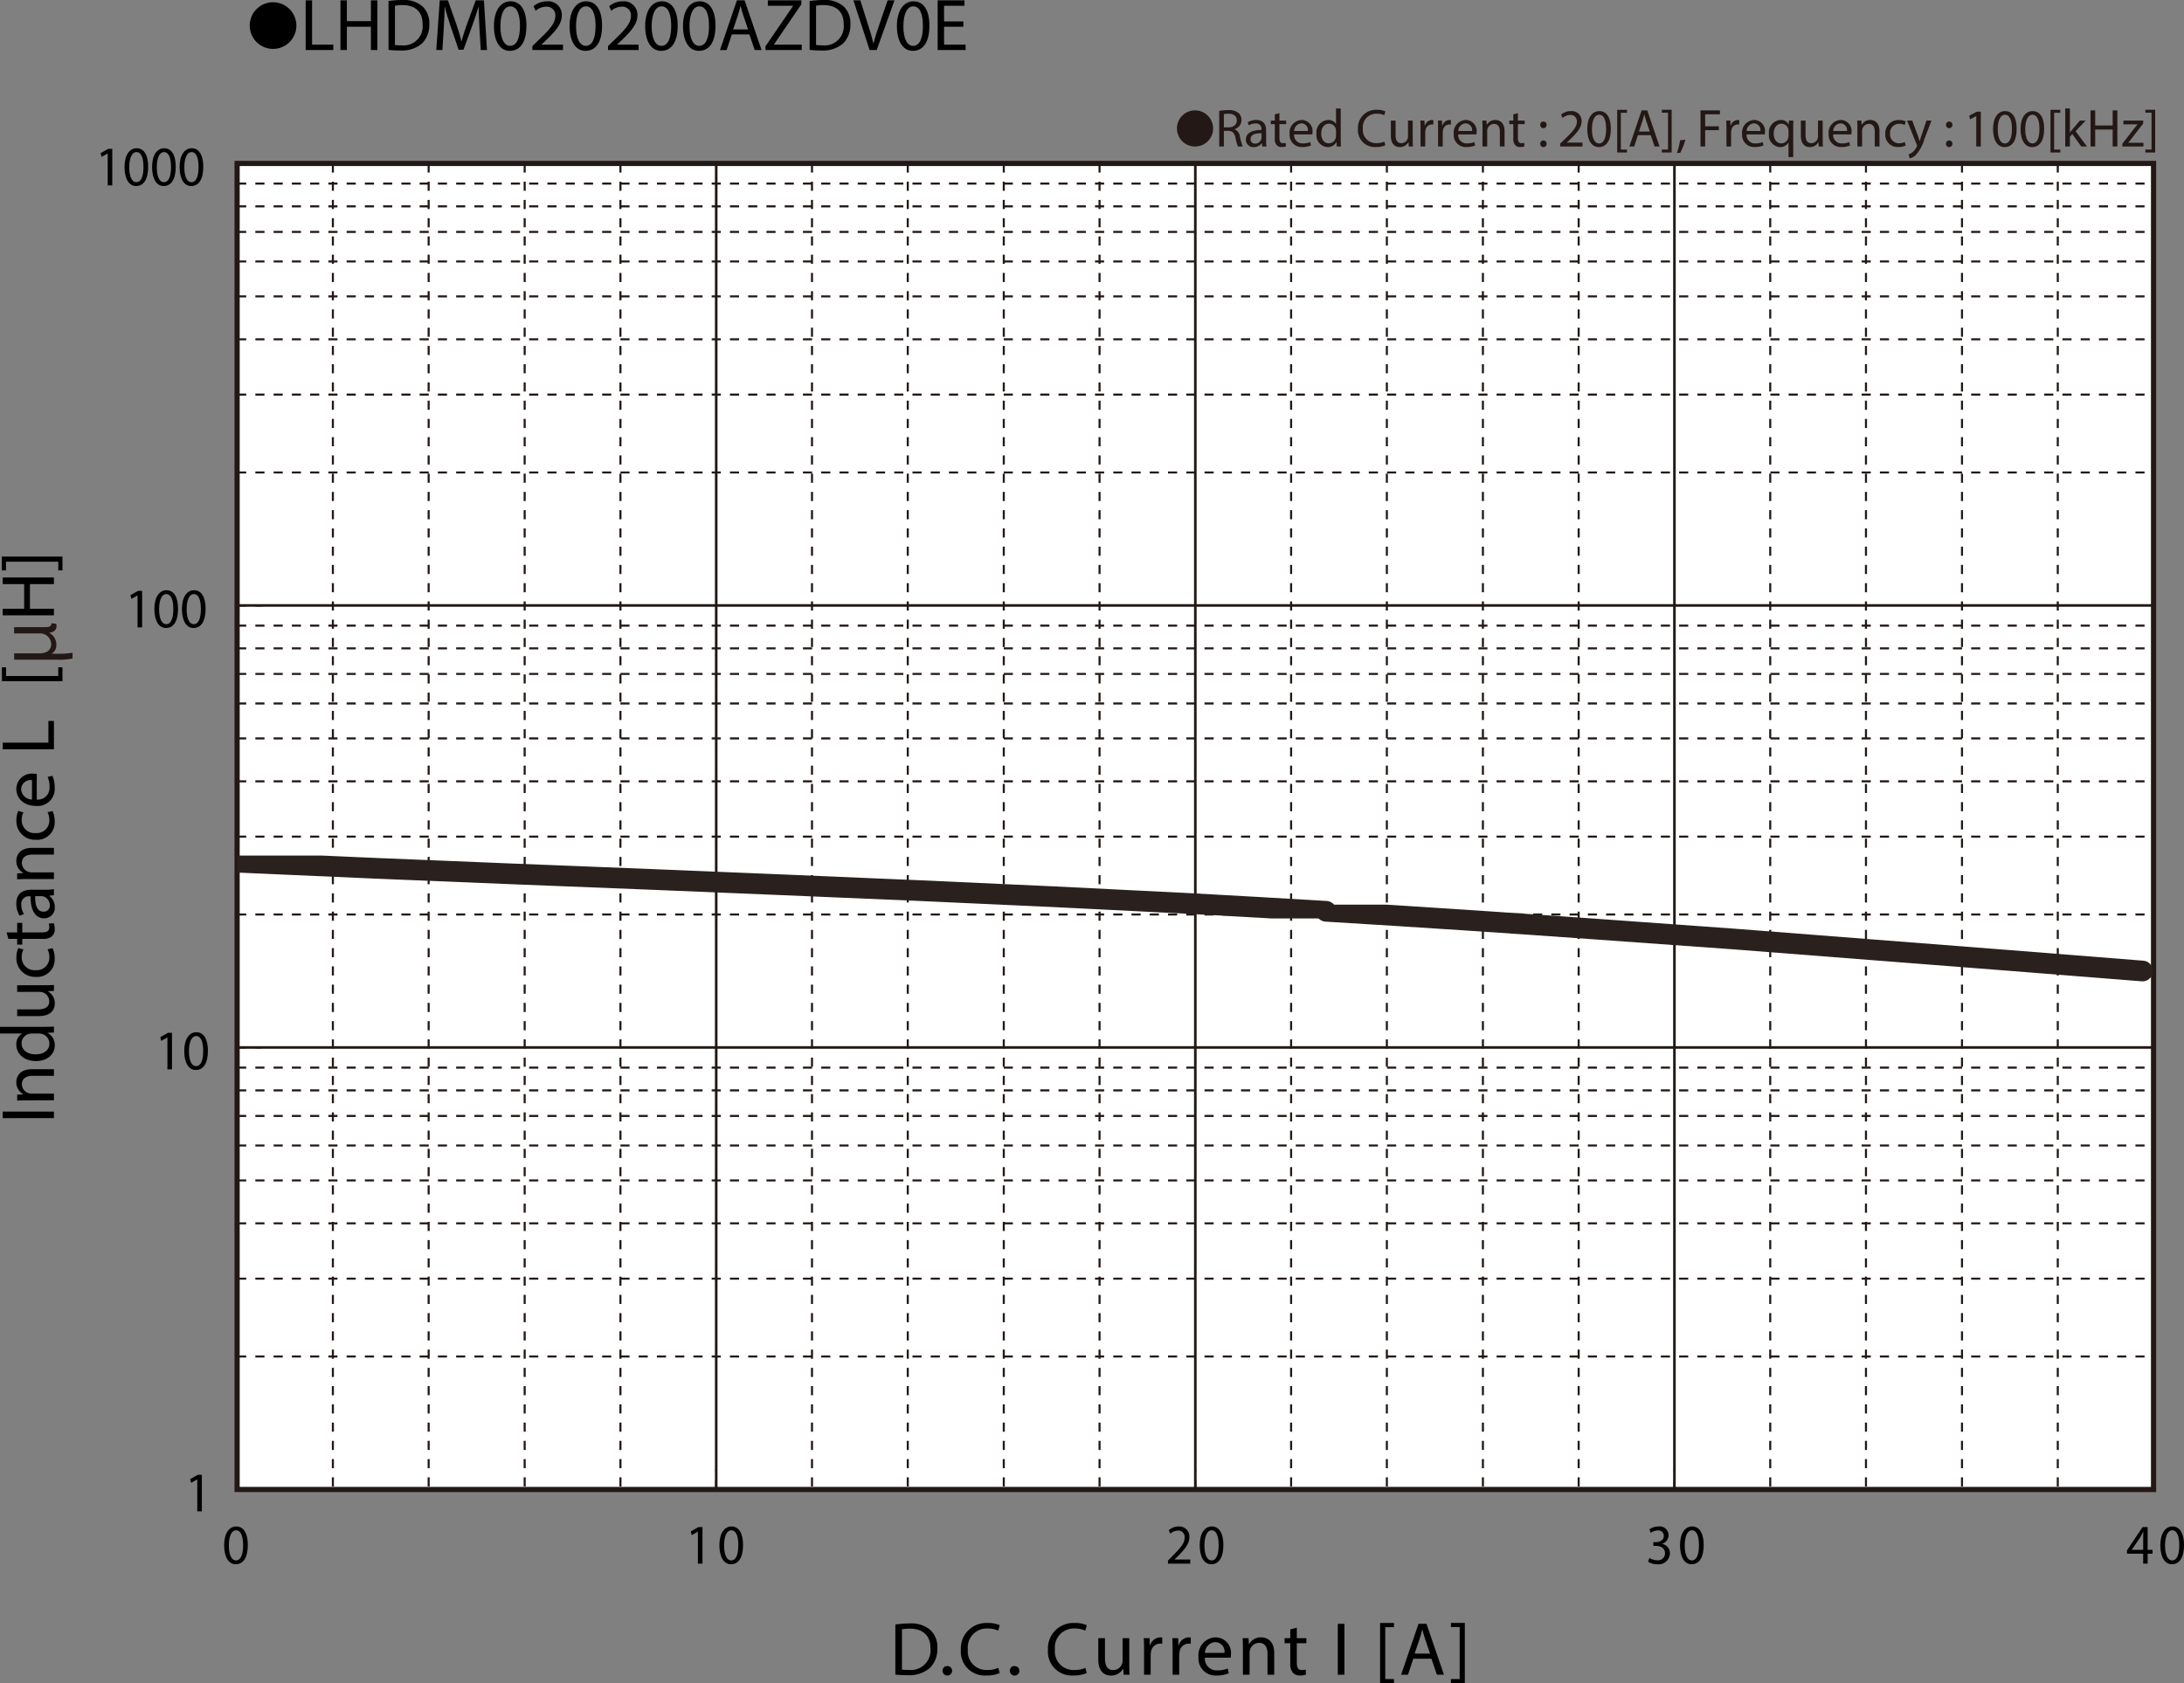 <svg id="レイヤー_1" data-name="レイヤー 1" xmlns="http://www.w3.org/2000/svg" xmlns:xlink="http://www.w3.org/1999/xlink" viewBox="0 0 325.925 251.251">
  <rect x="0" y="0" width="325.925" height="251.251" fill="#808080" stroke="none"/>
  <defs>
    <style>
      .cls-1, .cls-4, .cls-5, .cls-6, .cls-8 {
        fill: none;
      }

      .cls-2 {
        fill: #231815;
      }

      .cls-3 {
        fill: #fff;
      }

      .cls-4, .cls-5, .cls-6 {
        stroke: #231815;
      }

      .cls-4, .cls-5 {
        stroke-miterlimit: 3.864;
      }

      .cls-4 {
        stroke-width: 0.309px;
        stroke-dasharray: 1.362 1.362;
      }

      .cls-5 {
        stroke-width: 0.386px;
      }

      .cls-6 {
        stroke-miterlimit: 10;
        stroke-width: 0.773px;
      }

      .cls-7 {
        clip-path: url(#clip-path);
      }

      .cls-8 {
        stroke: #2a211f;
        stroke-linecap: round;
        stroke-linejoin: round;
        stroke-width: 3.09px;
      }

      .cls-9 {
        clip-path: url(#clip-path-2);
      }
    </style>
    <clipPath id="clip-path" transform="translate(-1.868 -1.737)">
      <rect class="cls-1" x="37.275" y="129.447" width="163.832" height="9.387"/>
    </clipPath>
    <clipPath id="clip-path-2" transform="translate(-1.868 -1.737)">
      <rect class="cls-1" x="198.53" y="136.778" width="124.793" height="14.183"/>
    </clipPath>
  </defs>
  <title>DM_DC-Sendust-Bias4-LHDM020200AZDV0E</title>
  <g>
    <path d="M46.1,5.59a3.482,3.482,0,1,1-3.478-3.518A3.496,3.496,0,0,1,46.1,5.59Z" transform="translate(-1.868 -1.737)"/>
    <path d="M47.484,1.792h.958V8.404h3.168V9.207h-4.126Z" transform="translate(-1.868 -1.737)"/>
    <path d="M53.633,1.792V4.895h3.586V1.792H58.188V9.207h-.968V5.73H53.633V9.207h-.958V1.792Z" transform="translate(-1.868 -1.737)"/>
    <path d="M59.848,1.891a13.665,13.665,0,0,1,2.036-.154,4.248,4.248,0,0,1,3.003.924,3.415,3.415,0,0,1,1.045,2.662,3.923,3.923,0,0,1-1.067,2.883A4.57,4.57,0,0,1,61.586,9.273a15.418,15.418,0,0,1-1.738-.088Zm.958,6.557a6.041,6.041,0,0,0,.968.055,2.85,2.85,0,0,0,3.158-3.146c.011-1.749-.979-2.86-3.003-2.86a5.423,5.423,0,0,0-1.122.099Z" transform="translate(-1.868 -1.737)"/>
    <path d="M73.422,5.951c-.055-1.034-.121-2.277-.11-3.202h-.033c-.253.869-.561,1.793-.935,2.816L71.035,9.163h-.726L69.11,5.631c-.352-1.045-.649-2.002-.858-2.882h-.022c-.022.924-.077,2.167-.143,3.278L67.889,9.207h-.913l.517-7.415h1.221L69.979,5.378c.308.913.561,1.728.748,2.498h.033c.187-.748.451-1.562.781-2.498L72.861,1.792h1.221l.462,7.415h-.935Z" transform="translate(-1.868 -1.737)"/>
    <path d="M80.429,5.555c0,2.431-.902,3.773-2.486,3.773-1.397,0-2.343-1.309-2.365-3.675,0-2.398,1.034-3.718,2.486-3.718C79.571,1.935,80.429,3.277,80.429,5.555Zm-3.883.11c0,1.859.572,2.916,1.452,2.916.99,0,1.463-1.155,1.463-2.981,0-1.76-.451-2.916-1.452-2.916C77.162,2.683,76.545,3.717,76.545,5.665Z" transform="translate(-1.868 -1.737)"/>
    <path d="M81.319,9.207V8.613l.759-.737C83.905,6.138,84.73,5.213,84.741,4.135a1.276,1.276,0,0,0-1.419-1.397,2.436,2.436,0,0,0-1.519.605l-.308-.682a3.139,3.139,0,0,1,2.024-.726A2.012,2.012,0,0,1,85.709,4.014c0,1.32-.957,2.388-2.464,3.84l-.572.528v.022h3.212V9.207Z" transform="translate(-1.868 -1.737)"/>
    <path d="M91.715,5.555c0,2.431-.902,3.773-2.486,3.773-1.397,0-2.343-1.309-2.365-3.675,0-2.398,1.034-3.718,2.486-3.718C90.857,1.935,91.715,3.277,91.715,5.555Zm-3.883.11c0,1.859.572,2.916,1.452,2.916.99,0,1.463-1.155,1.463-2.981,0-1.76-.451-2.916-1.452-2.916C88.448,2.683,87.832,3.717,87.832,5.665Z" transform="translate(-1.868 -1.737)"/>
    <path d="M92.605,9.207V8.613l.759-.737c1.826-1.738,2.651-2.663,2.662-3.741a1.276,1.276,0,0,0-1.419-1.397,2.436,2.436,0,0,0-1.519.605l-.308-.682a3.139,3.139,0,0,1,2.024-.726,2.012,2.012,0,0,1,2.189,2.079c0,1.32-.957,2.388-2.464,3.84l-.572.528v.022h3.212V9.207Z" transform="translate(-1.868 -1.737)"/>
    <path d="M103.001,5.555c0,2.431-.902,3.773-2.486,3.773-1.397,0-2.343-1.309-2.365-3.675,0-2.398,1.034-3.718,2.486-3.718C102.143,1.935,103.001,3.277,103.001,5.555Zm-3.883.11c0,1.859.572,2.916,1.452,2.916.99,0,1.463-1.155,1.463-2.981,0-1.76-.451-2.916-1.452-2.916C99.734,2.683,99.118,3.717,99.118,5.665Z" transform="translate(-1.868 -1.737)"/>
    <path d="M108.644,5.555c0,2.431-.902,3.773-2.486,3.773-1.397,0-2.343-1.309-2.365-3.675,0-2.398,1.034-3.718,2.486-3.718C107.786,1.935,108.644,3.277,108.644,5.555Zm-3.883.11c0,1.859.572,2.916,1.452,2.916.99,0,1.463-1.155,1.463-2.981,0-1.76-.451-2.916-1.452-2.916C105.377,2.683,104.761,3.717,104.761,5.665Z" transform="translate(-1.868 -1.737)"/>
    <path d="M111.075,6.875l-.77,2.333h-.99L111.834,1.792h1.155l2.53,7.415h-1.023l-.792-2.333Zm2.432-.748-.726-2.134c-.165-.484-.275-.924-.385-1.353h-.022c-.11.44-.231.891-.374,1.342l-.726,2.145Z" transform="translate(-1.868 -1.737)"/>
    <path d="M116.102,8.646l4.115-6.018V2.595h-3.763V1.792h5.006v.583L117.367,8.371v.033h4.147V9.207h-5.413Z" transform="translate(-1.868 -1.737)"/>
    <path d="M122.69,1.891a13.665,13.665,0,0,1,2.036-.154,4.248,4.248,0,0,1,3.003.924,3.415,3.415,0,0,1,1.045,2.662,3.923,3.923,0,0,1-1.067,2.883,4.57,4.57,0,0,1-3.279,1.067,15.418,15.418,0,0,1-1.738-.088Zm.958,6.557a6.041,6.041,0,0,0,.968.055,2.85,2.85,0,0,0,3.158-3.146c.011-1.749-.979-2.86-3.003-2.86a5.423,5.423,0,0,0-1.122.099Z" transform="translate(-1.868 -1.737)"/>
    <path d="M131.645,9.207l-2.42-7.415h1.034l1.155,3.652c.319,1.001.594,1.903.792,2.772h.022c.209-.858.517-1.793.847-2.761L134.329,1.792h1.023l-2.651,7.415Z" transform="translate(-1.868 -1.737)"/>
    <path d="M140.566,5.555c0,2.431-.902,3.773-2.486,3.773-1.397,0-2.343-1.309-2.365-3.675,0-2.398,1.034-3.718,2.486-3.718C139.708,1.935,140.566,3.277,140.566,5.555Zm-3.883.11c0,1.859.572,2.916,1.452,2.916.99,0,1.463-1.155,1.463-2.981,0-1.76-.451-2.916-1.452-2.916C137.299,2.683,136.683,3.717,136.683,5.665Z" transform="translate(-1.868 -1.737)"/>
    <path d="M145.637,5.73h-2.882V8.404h3.212V9.207h-4.17V1.792h4.005v.803h-3.047V4.938h2.882Z" transform="translate(-1.868 -1.737)"/>
  </g>
  <g>
    <path class="cls-2" d="M180.207,18.212a2.698,2.698,0,1,1-2.699,2.698A2.694,2.694,0,0,1,180.207,18.212Z" transform="translate(-1.868 -1.737)"/>
    <path class="cls-2" d="M183.816,18.288a7.213,7.213,0,0,1,1.335-.112,2.202,2.202,0,0,1,1.559.44,1.34,1.34,0,0,1,.424,1.023,1.414,1.414,0,0,1-1.015,1.375v.024a1.343,1.343,0,0,1,.791,1.087,8.527,8.527,0,0,0,.416,1.479h-.72a6.953,6.953,0,0,1-.359-1.287c-.16-.744-.448-1.023-1.08-1.048h-.655v2.335h-.695Zm.695,2.455h.712c.743,0,1.215-.408,1.215-1.023,0-.696-.504-1-1.239-1.008a2.835,2.835,0,0,0-.688.064Z" transform="translate(-1.868 -1.737)"/>
    <path class="cls-2" d="M190.239,23.605l-.057-.488h-.023a1.442,1.442,0,0,1-1.184.576,1.103,1.103,0,0,1-1.184-1.111c0-.936.832-1.447,2.327-1.439V21.062a.798.798,0,0,0-.88-.896,1.927,1.927,0,0,0-1.007.288l-.16-.464a2.403,2.403,0,0,1,1.271-.344c1.183,0,1.471.808,1.471,1.583v1.447a5.458,5.458,0,0,0,.064.928Zm-.104-1.975c-.768-.016-1.639.12-1.639.872a.622.622,0,0,0,.663.672.962.962,0,0,0,.936-.648.72.72,0,0,0,.04-.224Z" transform="translate(-1.868 -1.737)"/>
    <path class="cls-2" d="M192.799,18.624v1.111h1.008V20.271h-1.008v2.087c0,.479.137.751.528.751a1.54,1.54,0,0,0,.407-.048l.032.528a1.717,1.717,0,0,1-.624.096.974.974,0,0,1-.759-.296,1.432,1.432,0,0,1-.272-1.007V20.271h-.6v-.536h.6v-.927Z" transform="translate(-1.868 -1.737)"/>
    <path class="cls-2" d="M194.992,21.798a1.239,1.239,0,0,0,1.327,1.343,2.545,2.545,0,0,0,1.071-.2l.12.503a3.128,3.128,0,0,1-1.287.24,1.797,1.797,0,0,1-1.903-1.951,1.879,1.879,0,0,1,1.814-2.087,1.64,1.64,0,0,1,1.6,1.823,2.48,2.48,0,0,1-.024.328Zm2.062-.503a1.002,1.002,0,0,0-.976-1.144A1.165,1.165,0,0,0,195,21.294Z" transform="translate(-1.868 -1.737)"/>
    <path class="cls-2" d="M201.95,17.928v4.677c0,.344.008.736.032 1h-.632l-.032-.672h-.016a1.431,1.431,0,0,1-1.319.76,1.764,1.764,0,0,1-1.655-1.967,1.851,1.851,0,0,1,1.735-2.079,1.295,1.295,0,0,1,1.167.592h.016V17.928Zm-.704,3.382a1.273,1.273,0,0,0-.031-.296,1.036,1.036,0,0,0-1.016-.815c-.728,0-1.159.64-1.159,1.495,0,.784.384,1.432,1.143,1.432a1.059,1.059,0,0,0,1.032-.84,1.248,1.248,0,0,0,.031-.304Z" transform="translate(-1.868 -1.737)"/>
    <path class="cls-2" d="M208.605,23.429a3.452,3.452,0,0,1-1.423.256,2.518,2.518,0,0,1-2.662-2.727,2.682,2.682,0,0,1,2.814-2.831,2.898,2.898,0,0,1,1.279.24l-.168.568a2.537,2.537,0,0,0-1.088-.224,2.004,2.004,0,0,0-2.103,2.223,1.959,1.959,0,0,0,2.07,2.167,2.791,2.791,0,0,0,1.136-.224Z" transform="translate(-1.868 -1.737)"/>
    <path class="cls-2" d="M212.693,22.549c0,.4.009.752.032,1.056h-.623l-.04-.632h-.017a1.455,1.455,0,0,1-1.279.72c-.607,0-1.335-.336-1.335-1.695V19.735h.703v2.143c0,.736.225,1.231.864,1.231a1.017,1.017,0,0,0,.927-.64,1.028,1.028,0,0,0,.064-.36v-2.375h.703Z" transform="translate(-1.868 -1.737)"/>
    <path class="cls-2" d="M213.863,20.942c0-.456-.008-.848-.031-1.208h.615l.024.76h.031a1.163,1.163,0,0,1,1.072-.848.751.751,0,0,1,.199.024V20.335a1.042,1.042,0,0,0-.239-.024.986.986,0,0,0-.943.903,1.914,1.914,0,0,0-.032.328v2.063h-.696Z" transform="translate(-1.868 -1.737)"/>
    <path class="cls-2" d="M216.479,20.942c0-.456-.008-.848-.032-1.208h.616l.023.76h.032a1.161,1.161,0,0,1,1.071-.848.759.759,0,0,1,.2.024V20.335a1.057,1.057,0,0,0-.24-.024.987.987,0,0,0-.943.903,2.018,2.018,0,0,0-.032.328v2.063h-.695Z" transform="translate(-1.868 -1.737)"/>
    <path class="cls-2" d="M219.487,21.798a1.239,1.239,0,0,0,1.327,1.343,2.545,2.545,0,0,0,1.071-.2l.12.503a3.128,3.128,0,0,1-1.287.24,1.797,1.797,0,0,1-1.903-1.951,1.879,1.879,0,0,1,1.814-2.087,1.64,1.64,0,0,1,1.6,1.823,2.481,2.481,0,0,1-.024.328Zm2.062-.503a1.002,1.002,0,0,0-.976-1.144,1.165,1.165,0,0,0-1.079,1.144Z" transform="translate(-1.868 -1.737)"/>
    <path class="cls-2" d="M223.104,20.783c0-.4-.008-.728-.032-1.048h.624l.04.64h.016a1.424,1.424,0,0,1,1.279-.728c.536,0,1.367.32,1.367,1.647V23.605h-.703V21.374c0-.624-.232-1.143-.896-1.143a1.035,1.035,0,0,0-.992,1.047V23.605h-.703Z" transform="translate(-1.868 -1.737)"/>
    <path class="cls-2" d="M228.391,18.624v1.111h1.008V20.271h-1.008v2.087c0,.479.137.751.528.751a1.54,1.54,0,0,0,.407-.048l.032.528a1.717,1.717,0,0,1-.624.096.974.974,0,0,1-.759-.296,1.432,1.432,0,0,1-.272-1.007V20.271h-.6v-.536h.6v-.927Z" transform="translate(-1.868 -1.737)"/>
    <path class="cls-2" d="M231.72,20.375a.476.476,0,1,1,.951,0,.476.476,0,1,1-.951,0Zm0,2.823a.476.476,0,1,1,.951,0,.476.476,0,1,1-.951,0Z" transform="translate(-1.868 -1.737)"/>
    <path class="cls-2" d="M234.703,23.605v-.432l.552-.536c1.327-1.264,1.927-1.935,1.936-2.719a.927.927,0,0,0-1.032-1.015,1.772,1.772,0,0,0-1.104.439l-.224-.496a2.284,2.284,0,0,1,1.472-.528,1.462,1.462,0,0,1,1.591,1.511c0,.959-.695,1.735-1.791,2.791l-.416.384v.016h2.335v.584Z" transform="translate(-1.868 -1.737)"/>
    <path class="cls-2" d="M242.261,20.951c0,1.767-.655,2.742-1.807,2.742-1.016,0-1.703-.951-1.719-2.67,0-1.743.751-2.703,1.807-2.703C241.638,18.32,242.261,19.295,242.261,20.951Zm-2.822.08c0,1.352.416,2.119,1.056,2.119.72,0,1.063-.84,1.063-2.167,0-1.279-.328-2.119-1.056-2.119C239.887,18.864,239.438,19.615,239.438,21.03Z" transform="translate(-1.868 -1.737)"/>
    <path class="cls-2" d="M243.207,24.5V18.128h1.463v.44H243.75v5.493h.92v.44Z" transform="translate(-1.868 -1.737)"/>
    <path class="cls-2" d="M246.302,21.91l-.56,1.695h-.72l1.831-5.389h.84l1.839,5.389h-.743l-.576-1.695Zm1.768-.543-.527-1.551c-.12-.352-.2-.671-.28-.983h-.016c-.08.32-.168.647-.272.976l-.527,1.559Z" transform="translate(-1.868 -1.737)"/>
    <path class="cls-2" d="M251.334,18.12v6.38h-1.463v-.44H250.79v-5.501h-.919v-.439Z" transform="translate(-1.868 -1.737)"/>
    <path class="cls-2" d="M252.119,24.588a11.504,11.504,0,0,0,.479-1.911l.783-.08a9.751,9.751,0,0,1-.759,1.943Z" transform="translate(-1.868 -1.737)"/>
    <path class="cls-2" d="M255.639,18.216H258.541v.584h-2.207v1.791h2.039v.576H256.334V23.605h-.695Z" transform="translate(-1.868 -1.737)"/>
    <path class="cls-2" d="M259.511,20.942c0-.456-.008-.848-.032-1.208h.616l.023.76h.032a1.161,1.161,0,0,1,1.071-.848.759.759,0,0,1,.2.024V20.335a1.057,1.057,0,0,0-.24-.024.987.987,0,0,0-.943.903,2.018,2.018,0,0,0-.032.328v2.063h-.695Z" transform="translate(-1.868 -1.737)"/>
    <path class="cls-2" d="M262.519,21.798a1.239,1.239,0,0,0,1.327,1.343,2.545,2.545,0,0,0,1.071-.2l.12.503a3.128,3.128,0,0,1-1.287.24,1.797,1.797,0,0,1-1.903-1.951,1.879,1.879,0,0,1,1.814-2.087,1.64,1.64,0,0,1,1.6,1.823,2.481,2.481,0,0,1-.024.328Zm2.062-.503a1.002,1.002,0,0,0-.976-1.144,1.165,1.165,0,0,0-1.079,1.144Z" transform="translate(-1.868 -1.737)"/>
    <path class="cls-2" d="M268.772,23.005h-.016a1.378,1.378,0,0,1-1.264.688,1.765,1.765,0,0,1-1.639-1.959,1.854,1.854,0,0,1,1.751-2.087,1.272,1.272,0,0,1,1.191.672h.016l.024-.584H269.5c-.016.328-.023.664-.023,1.063V25.188h-.704Zm0-1.703a1.227,1.227,0,0,0-.031-.296,1.029,1.029,0,0,0-1.008-.799c-.728,0-1.167.616-1.167,1.487,0,.768.367,1.439,1.143,1.439a1.048,1.048,0,0,0,1.008-.768,1.175,1.175,0,0,0,.056-.336Z" transform="translate(-1.868 -1.737)"/>
    <path class="cls-2" d="M273.876,22.549c0,.4.009.752.032,1.056h-.623l-.04-.632h-.017a1.455,1.455,0,0,1-1.279.72c-.607,0-1.335-.336-1.335-1.695V19.735h.703v2.143c0,.736.225,1.231.864,1.231a1.017,1.017,0,0,0,.927-.64,1.028,1.028,0,0,0,.064-.36v-2.375h.703Z" transform="translate(-1.868 -1.737)"/>
    <path class="cls-2" d="M275.438,21.798a1.239,1.239,0,0,0,1.327,1.343,2.545,2.545,0,0,0,1.071-.2l.12.503a3.128,3.128,0,0,1-1.287.24,1.797,1.797,0,0,1-1.903-1.951,1.879,1.879,0,0,1,1.814-2.087,1.64,1.64,0,0,1,1.6,1.823,2.481,2.481,0,0,1-.024.328Zm2.062-.503a1.002,1.002,0,0,0-.976-1.144,1.165,1.165,0,0,0-1.079,1.144Z" transform="translate(-1.868 -1.737)"/>
    <path class="cls-2" d="M279.054,20.783c0-.4-.008-.728-.031-1.048h.623l.04.64h.017a1.423,1.423,0,0,1,1.279-.728c.535,0,1.367.32,1.367,1.647V23.605h-.704V21.374c0-.624-.231-1.143-.896-1.143a1.031,1.031,0,0,0-.991,1.047V23.605h-.704Z" transform="translate(-1.868 -1.737)"/>
    <path class="cls-2" d="M286.253,23.461a2.59,2.59,0,0,1-1.111.224,1.839,1.839,0,0,1-1.928-1.975,1.967,1.967,0,0,1,2.079-2.055,2.354,2.354,0,0,1,.976.2l-.16.544a1.628,1.628,0,0,0-.815-.184,1.339,1.339,0,0,0-1.367,1.463,1.327,1.327,0,0,0,1.344,1.447,1.993,1.993,0,0,0,.863-.192Z" transform="translate(-1.868 -1.737)"/>
    <path class="cls-2" d="M287.237,19.735,288.085,22.022c.088.256.185.56.248.792h.017c.071-.232.151-.528.247-.808l.768-2.271h.744l-1.056,2.759a5.9,5.9,0,0,1-1.327,2.423,1.909,1.909,0,0,1-.863.456l-.176-.592a1.867,1.867,0,0,0,.615-.344,2.141,2.141,0,0,0,.592-.784.496.496,0,0,0,.056-.168.603.603,0,0,0-.048-.184l-1.432-3.566Z" transform="translate(-1.868 -1.737)"/>
    <path class="cls-2" d="M292.278,20.375a.476.476,0,1,1,.951,0,.476.476,0,1,1-.951,0Zm0,2.823a.476.476,0,1,1,.951,0,.476.476,0,1,1-.951,0Z" transform="translate(-1.868 -1.737)"/>
    <path class="cls-2" d="M296.789,19.063h-.016l-.904.488-.136-.536,1.136-.608h.6V23.605h-.68Z" transform="translate(-1.868 -1.737)"/>
    <path class="cls-2" d="M302.82,20.951c0,1.767-.656,2.742-1.808,2.742-1.015,0-1.703-.951-1.719-2.67,0-1.743.752-2.703,1.807-2.703C302.196,18.32,302.82,19.295,302.82,20.951Zm-2.822.08c0,1.352.415,2.119,1.055,2.119.72,0,1.063-.84,1.063-2.167,0-1.279-.327-2.119-1.056-2.119C300.445,18.864,299.998,19.615,299.998,21.03Z" transform="translate(-1.868 -1.737)"/>
    <path class="cls-2" d="M306.924,20.951c0,1.767-.656,2.742-1.808,2.742-1.015,0-1.703-.951-1.719-2.67,0-1.743.752-2.703,1.807-2.703C306.3,18.32,306.924,19.295,306.924,20.951Zm-2.822.08c0,1.352.415,2.119,1.055,2.119.72,0,1.063-.84,1.063-2.167,0-1.279-.327-2.119-1.056-2.119C304.549,18.864,304.102,19.615,304.102,21.03Z" transform="translate(-1.868 -1.737)"/>
    <path class="cls-2" d="M307.869,24.5V18.128H309.332v.44h-.919v5.493h.919v.44Z" transform="translate(-1.868 -1.737)"/>
    <path class="cls-2" d="M310.765,21.51h.017c.096-.136.231-.304.344-.44l1.135-1.335h.848l-1.495,1.591,1.703,2.279H312.46l-1.335-1.855-.36.4V23.605h-.695V17.928h.695Z" transform="translate(-1.868 -1.737)"/>
    <path class="cls-2" d="M314.541,18.216V20.471h2.606V18.216h.703V23.605h-.703V21.079H314.541V23.605h-.695V18.216Z" transform="translate(-1.868 -1.737)"/>
    <path class="cls-2" d="M318.598,23.197l1.751-2.279c.168-.208.327-.392.504-.6v-.016h-2.096v-.568H321.708l-.009.44-1.727,2.247c-.16.216-.32.408-.496.608v.016h2.263V23.605h-3.142Z" transform="translate(-1.868 -1.737)"/>
    <path class="cls-2" d="M323.493,18.12v6.38H322.029v-.44h.92v-5.501h-.92v-.439Z" transform="translate(-1.868 -1.737)"/>
  </g>
  <rect class="cls-3" x="35.406" y="24.422" width="286.011" height="197.931"/>
  <path class="cls-4" d="M37.251,29.142H323.249M37.251,32.539H323.249M37.251,36.354H323.249M37.251,40.764H323.249M37.251,45.981H323.249M37.251,52.387H323.249M37.251,60.639H323.249M37.251,72.264H323.249M37.251,95.123H323.249M37.251,98.518H323.249m-285.998,3.817H323.249m-285.998,4.409H323.249M37.251,111.959H323.249M37.251,118.367H323.249m-285.998,8.255H323.249M37.251,138.245H323.249M37.251,161.103H323.249M37.251,164.501H323.249M37.251,168.313H323.249M37.251,172.725H323.249M37.251,177.941H323.249M37.251,184.346H323.249m-285.998,8.255H323.249M37.251,204.224H323.249" transform="translate(-1.868 -1.737)"/>
  <path class="cls-5" d="M37.251,92.113H323.249M37.251,158.092H323.249" transform="translate(-1.868 -1.737)"/>
  <path class="cls-4" d="M308.957,26.132v197.94m-14.293-197.94v197.94m-14.331-197.94v197.94m-14.289-197.94v197.94m-28.586-197.94v197.94m-14.291-197.94v197.94m-14.334-197.94v197.94m-14.29-197.94v197.94m-28.587-197.94v197.94m-14.291-197.94v197.94m-14.329-197.94v197.94m-14.293-197.94v197.94m-28.585-197.94v197.94M80.166,26.132v197.94m-14.329-197.94v197.94M51.544,26.132v197.94m-14.293-197.94H323.249" transform="translate(-1.868 -1.737)"/>
  <path class="cls-5" d="M251.749,26.132v197.94m-71.5-197.94v197.94m-71.498-197.94v197.94" transform="translate(-1.868 -1.737)"/>
  <line class="cls-4" x1="321.381" y1="24.396" x2="321.381" y2="222.336"/>
  <rect class="cls-6" x="35.383" y="24.396" width="285.998" height="197.94"/>
  <path class="cls-4" d="M37.251,26.132v197.94m0,0h3.732M37.251,158.092h3.732M37.251,92.113h3.732m-3.732-65.98h3.732m-3.732,197.94H323.249m-285.998,0v-2.982m71.5,2.982v-2.982m71.498,2.982v-2.982m71.5,2.982v-2.982m71.5,2.982v-2.982" transform="translate(-1.868 -1.737)"/>
  <g class="cls-7">
    <polyline class="cls-8" points="35.383 128.7 55.685 129.595 76.023 130.429 96.323 131.233 116.623 132.069 136.96 132.931 157.261 133.855 177.599 134.87 187.749 135.435 197.898 136.031"/>
  </g>
  <g class="cls-9">
    <polyline class="cls-8" points="197.898 136.031 208.049 136.657 218.199 137.313 228.351 137.998 238.498 138.712 258.838 140.173 299.44 143.333 319.739 144.943"/>
  </g>
  <path d="M31.308,222.57H31.292l-.905.512-.137-.562,1.138-.638h.601v5.455h-.681Z" transform="translate(-1.868 -1.737)"/>
  <g>
    <path d="M26.852,156.596h-.016l-.905.512-.137-.562,1.138-.638h.601v5.455h-.681Z" transform="translate(-1.868 -1.737)"/>
    <path d="M32.894,158.576c0,1.854-.657,2.879-1.811,2.879-1.018,0-1.706-.999-1.723-2.804,0-1.829.753-2.836,1.811-2.836C32.269,155.815,32.894,156.839,32.894,158.576Zm-2.828.084c0,1.418.417,2.224,1.058,2.224.721,0,1.065-.881,1.065-2.274,0-1.343-.328-2.224-1.058-2.224C30.515,156.386,30.065,157.175,30.065,158.66Z" transform="translate(-1.868 -1.737)"/>
  </g>
  <g>
    <path d="M22.396,90.621h-.016l-.905.512-.137-.562,1.138-.638h.601v5.455h-.681Z" transform="translate(-1.868 -1.737)"/>
    <path d="M28.438,92.602c0,1.854-.657,2.878-1.811,2.878-1.018,0-1.706-.999-1.723-2.803,0-1.829.753-2.836,1.811-2.836C27.813,89.841,28.438,90.865,28.438,92.602Zm-2.828.084c0,1.418.417,2.224,1.058,2.224.721,0,1.065-.881,1.065-2.274,0-1.343-.328-2.224-1.058-2.224C26.06,90.412,25.61,91.2,25.61,92.686Z" transform="translate(-1.868 -1.737)"/>
    <path d="M32.55,92.602c0,1.854-.657,2.878-1.811,2.878-1.018,0-1.706-.999-1.723-2.803,0-1.829.753-2.836,1.811-2.836C31.925,89.841,32.55,90.865,32.55,92.602Zm-2.828.084c0,1.418.417,2.224,1.058,2.224.721,0,1.065-.881,1.065-2.274,0-1.343-.328-2.224-1.058-2.224C30.171,90.412,29.722,91.2,29.722,92.686Z" transform="translate(-1.868 -1.737)"/>
  </g>
  <g>
    <path d="M17.94,24.646H17.925l-.905.512-.137-.562,1.138-.638h.601v5.455h-.681Z" transform="translate(-1.868 -1.737)"/>
    <path d="M23.982,26.627c0,1.854-.657,2.878-1.811,2.878-1.018,0-1.706-.999-1.723-2.803,0-1.829.753-2.836,1.811-2.836C23.357,23.866,23.982,24.89,23.982,26.627Zm-2.828.084c0,1.418.417,2.224,1.058,2.224.721,0,1.065-.881,1.065-2.274,0-1.343-.328-2.224-1.058-2.224C21.604,24.437,21.154,25.226,21.154,26.711Z" transform="translate(-1.868 -1.737)"/>
    <path d="M28.094,26.627c0,1.854-.657,2.878-1.811,2.878-1.018,0-1.706-.999-1.723-2.803,0-1.829.753-2.836,1.811-2.836C27.469,23.866,28.094,24.89,28.094,26.627Zm-2.828.084c0,1.418.417,2.224,1.058,2.224.721,0,1.065-.881,1.065-2.274,0-1.343-.328-2.224-1.058-2.224C25.715,24.437,25.266,25.226,25.266,26.711Z" transform="translate(-1.868 -1.737)"/>
    <path d="M32.204,26.627c0,1.854-.657,2.878-1.811,2.878-1.018,0-1.706-.999-1.723-2.803,0-1.829.753-2.836,1.811-2.836C31.579,23.866,32.204,24.89,32.204,26.627Zm-2.828.084c0,1.418.417,2.224,1.058,2.224.721,0,1.065-.881,1.065-2.274,0-1.343-.328-2.224-1.058-2.224C29.825,24.437,29.376,25.226,29.376,26.711Z" transform="translate(-1.868 -1.737)"/>
  </g>
  <g>
    <path d="M38.851,232.355c0,1.854-.657,2.879-1.811,2.879-1.018,0-1.706-.999-1.723-2.804,0-1.829.753-2.836,1.811-2.836C38.226,229.595,38.851,230.618,38.851,232.355Zm-2.828.084c0,1.418.417,2.224,1.058,2.224.721,0,1.065-.881,1.065-2.274,0-1.343-.328-2.224-1.058-2.224C36.472,230.165,36.022,230.954,36.022,232.439Z" transform="translate(-1.868 -1.737)"/>
    <path d="M106.018,230.375H106.002l-.905.512-.137-.562,1.138-.638h.601v5.455h-.681Z" transform="translate(-1.868 -1.737)"/>
  </g>
  <g>
    <path d="M112.757,232.355c0,1.854-.657,2.879-1.811,2.879-1.018,0-1.706-.999-1.723-2.804,0-1.829.753-2.836,1.811-2.836C112.132,229.595,112.757,230.618,112.757,232.355Zm-2.828.084c0,1.418.417,2.224,1.058,2.224.721,0,1.065-.881,1.065-2.274,0-1.343-.328-2.224-1.058-2.224C110.378,230.165,109.929,230.954,109.929,232.439Z" transform="translate(-1.868 -1.737)"/>
    <path d="M176.166,235.142v-.453l.553-.562c1.33-1.326,1.931-2.031,1.938-2.854A.953.953,0,0,0,177.624,230.207a1.731,1.731,0,0,0-1.105.462l-.225-.521a2.225,2.225,0,0,1,1.475-.554,1.5,1.5,0,0,1,1.594,1.586c0,1.007-.696,1.821-1.794,2.929l-.417.402v.018h2.339v.612Z" transform="translate(-1.868 -1.737)"/>
  </g>
  <g>
    <path d="M184.436,232.355c0,1.854-.657,2.879-1.811,2.879-1.018,0-1.706-.999-1.723-2.804,0-1.829.753-2.836,1.811-2.836C183.811,229.595,184.436,230.618,184.436,232.355Zm-2.828.084c0,1.418.417,2.224,1.058,2.224.721,0,1.065-.881,1.065-2.274,0-1.343-.328-2.224-1.058-2.224C182.057,230.165,181.607,230.954,181.607,232.439Z" transform="translate(-1.868 -1.737)"/>
    <path d="M248.013,234.294a2.275,2.275,0,0,0,1.154.344,1.04,1.04,0,0,0,1.178-1.057c-.009-.764-.665-1.092-1.347-1.092h-.393v-.554h.393c.513,0,1.162-.276,1.162-.923a.8.8,0,0,0-.913-.822,1.857,1.857,0,0,0-1.042.36l-.184-.537a2.394,2.394,0,0,1,1.361-.419,1.319,1.319,0,0,1,1.49,1.301,1.346,1.346,0,0,1-.961,1.283v.018a1.4,1.4,0,0,1,1.161,1.401,1.683,1.683,0,0,1-1.898,1.637,2.548,2.548,0,0,1-1.354-.37Z" transform="translate(-1.868 -1.737)"/>
  </g>
  <g>
    <path d="M256.114,232.355c0,1.854-.657,2.879-1.811,2.879-1.018,0-1.706-.999-1.723-2.804,0-1.829.753-2.836,1.811-2.836C255.489,229.595,256.114,230.618,256.114,232.355Zm-2.828.084c0,1.418.417,2.224,1.058,2.224.721,0,1.065-.881,1.065-2.274,0-1.343-.328-2.224-1.058-2.224C253.735,230.165,253.286,230.954,253.286,232.439Z" transform="translate(-1.868 -1.737)"/>
    <path d="M321.702,235.142v-1.485H319.283v-.487l2.323-3.482h.761v3.391h.729v.579h-.729v1.485Zm0-2.064v-1.821c0-.285.009-.57.024-.855h-.024c-.16.318-.288.554-.433.806l-1.273,1.855v.017Z" transform="translate(-1.868 -1.737)"/>
  </g>
  <path d="M327.793,232.355c0,1.854-.657,2.879-1.811,2.879-1.018,0-1.706-.999-1.723-2.804,0-1.829.753-2.836,1.811-2.836C327.168,229.595,327.793,230.618,327.793,232.355Zm-2.828.084c0,1.418.417,2.224,1.058,2.224.721,0,1.065-.881,1.065-2.274,0-1.343-.328-2.224-1.058-2.224C325.414,230.165,324.965,230.954,324.965,232.439Z" transform="translate(-1.868 -1.737)"/>
  <g>
    <path d="M135.484,244.227a14.272,14.272,0,0,1,2.098-.157,4.391,4.391,0,0,1,3.095.947,3.488,3.488,0,0,1,1.077,2.729,4.005,4.005,0,0,1-1.1,2.954,4.72,4.72,0,0,1-3.378,1.094,15.966,15.966,0,0,1-1.792-.09Zm.986,6.721a6.287,6.287,0,0,0,.998.057,2.93,2.93,0,0,0,3.254-3.225c.011-1.793-1.009-2.933-3.096-2.933a5.686,5.686,0,0,0-1.156.102Z" transform="translate(-1.868 -1.737)"/>
    <path d="M142.531,251.14a.668.668,0,0,1,.68-.711.711.711,0,1,1-.68.711Z" transform="translate(-1.868 -1.737)"/>
    <path d="M151.055,251.478a4.912,4.912,0,0,1-2.018.36,3.561,3.561,0,0,1-3.775-3.845A3.793,3.793,0,0,1,149.252,244.001a4.106,4.106,0,0,1,1.814.339l-.238.801a3.605,3.605,0,0,0-1.542-.316,2.833,2.833,0,0,0-2.981,3.135,2.77,2.77,0,0,0,2.937,3.057,3.952,3.952,0,0,0,1.609-.316Z" transform="translate(-1.868 -1.737)"/>
    <path d="M152.569,251.14a.668.668,0,0,1,.68-.711.711.711,0,1,1-.68.711Z" transform="translate(-1.868 -1.737)"/>
    <path d="M164.049,251.478a4.912,4.912,0,0,1-2.018.36,3.561,3.561,0,0,1-3.775-3.845,3.793,3.793,0,0,1,3.99-3.992,4.106,4.106,0,0,1,1.814.339l-.238.801a3.605,3.605,0,0,0-1.542-.316,2.833,2.833,0,0,0-2.981,3.135,2.77,2.77,0,0,0,2.937,3.057,3.952,3.952,0,0,0,1.609-.316Z" transform="translate(-1.868 -1.737)"/>
    <path d="M170.394,250.237c0,.563.012,1.06.046,1.488h-.885l-.057-.891h-.022a2.067,2.067,0,0,1-1.814,1.015c-.861,0-1.893-.474-1.893-2.391v-3.191h.997V249.29c0,1.037.317,1.736,1.225,1.736a1.398,1.398,0,0,0,1.406-1.409v-3.35h.997Z" transform="translate(-1.868 -1.737)"/>
    <path d="M172.599,247.971c0-.643-.011-1.195-.045-1.703h.873l.034,1.071h.045a1.646,1.646,0,0,1,1.52-1.195,1.087,1.087,0,0,1,.283.034v.936a1.511,1.511,0,0,0-.34-.033,1.395,1.395,0,0,0-1.338,1.273,2.818,2.818,0,0,0-.045.463v2.909h-.987Z" transform="translate(-1.868 -1.737)"/>
    <path d="M176.859,247.971c0-.643-.011-1.195-.045-1.703h.873l.034,1.071h.045a1.646,1.646,0,0,1,1.52-1.195,1.087,1.087,0,0,1,.283.034v.936a1.511,1.511,0,0,0-.34-.033,1.395,1.395,0,0,0-1.338,1.273,2.812,2.812,0,0,0-.046.463v2.909h-.986Z" transform="translate(-1.868 -1.737)"/>
    <path d="M181.675,249.177a1.754,1.754,0,0,0,1.882,1.895,3.636,3.636,0,0,0,1.52-.281l.17.71a4.46,4.46,0,0,1-1.825.338,2.54,2.54,0,0,1-2.698-2.751,2.655,2.655,0,0,1,2.573-2.943,2.316,2.316,0,0,1,2.268,2.571,3.869,3.869,0,0,1-.033.462Zm2.926-.71a1.415,1.415,0,0,0-1.384-1.612,1.648,1.648,0,0,0-1.53,1.612Z" transform="translate(-1.868 -1.737)"/>
    <path d="M187.35,247.745c0-.563-.011-1.026-.045-1.478h.885l.057.902h.022a2.019,2.019,0,0,1,1.813-1.026c.76,0,1.939.451,1.939,2.323v3.259h-.998V248.579c0-.879-.329-1.612-1.27-1.612a1.457,1.457,0,0,0-1.406,1.478v3.281h-.998Z" transform="translate(-1.868 -1.737)"/>
    <path d="M195.396,244.7v1.567h1.429v.756h-1.429v2.943c0,.677.192,1.06.748,1.06a2.256,2.256,0,0,0,.578-.067l.046.744a2.457,2.457,0,0,1-.885.135,1.387,1.387,0,0,1-1.077-.417A2.014,2.014,0,0,1,194.421,250v-2.977h-.851v-.756h.851V244.96Z" transform="translate(-1.868 -1.737)"/>
    <path d="M202.498,244.125v7.601h-.986V244.125Z" transform="translate(-1.868 -1.737)"/>
    <path d="M207.823,252.988V244.001h2.074v.62h-1.304v7.747h1.304v.62Z" transform="translate(-1.868 -1.737)"/>
    <path d="M212.775,249.335l-.794,2.391h-1.021l2.597-7.601h1.19l2.607,7.601h-1.055l-.816-2.391Zm2.505-.767-.748-2.188c-.17-.496-.283-.947-.396-1.387h-.022c-.113.45-.238.913-.386,1.375l-.748,2.199Z" transform="translate(-1.868 -1.737)"/>
    <path d="M220.468,243.99v8.998h-2.074v-.62h1.304v-7.758h-1.304v-.62Z" transform="translate(-1.868 -1.737)"/>
  </g>
  <g>
    <path d="M2.276,167.661H9.918v.98H2.276Z" transform="translate(-1.868 -1.737)"/>
    <path d="M5.916,165.982c-.567,0-1.032.012-1.485.045v-.879l.907-.057v-.022a2.006,2.006,0,0,1-1.032-1.805c0-.755.454-1.928,2.336-1.928H9.918v.992H6.755c-.885,0-1.621.327-1.621,1.263a1.412,1.412,0,0,0,1.021,1.331,1.445,1.445,0,0,0,.465.067H9.918v.992Z" transform="translate(-1.868 -1.737)"/>
    <path d="M1.868,155.014H8.501c.487,0,1.043-.011,1.417-.045v.892l-.952.045v.022a2.017,2.017,0,0,1,1.077,1.86c0,1.319-1.123,2.334-2.789,2.334-1.825.012-2.948-1.116-2.948-2.446a1.823,1.823,0,0,1,.839-1.646v-.022H1.868Zm4.796.993a1.742,1.742,0,0,0-.419.045,1.461,1.461,0,0,0-1.157,1.432c0,1.026.907,1.636,2.12,1.636,1.111,0,2.029-.542,2.029-1.613a1.493,1.493,0,0,0-1.19-1.454,1.721,1.721,0,0,0-.431-.045Z" transform="translate(-1.868 -1.737)"/>
    <path d="M8.422,148.805c.566,0,1.065-.012,1.496-.046v.88l-.896.057v.022a2.05,2.05,0,0,1,1.021,1.804c0,.857-.477,1.884-2.403,1.884h-3.209v-.992H7.469c1.043,0,1.746-.316,1.746-1.218a1.435,1.435,0,0,0-.907-1.309,1.453,1.453,0,0,0-.51-.09H4.431v-.992Z" transform="translate(-1.868 -1.737)"/>
    <path d="M9.714,143.271a3.647,3.647,0,0,1,.317,1.567,2.6,2.6,0,0,1-2.8,2.718A2.781,2.781,0,0,1,4.317,144.624a3.31,3.31,0,0,1,.283-1.376l.771.226a2.287,2.287,0,0,0-.261,1.15,1.895,1.895,0,0,0,2.074,1.929A1.877,1.877,0,0,0,9.237,144.658a2.798,2.798,0,0,0-.271-1.218Z" transform="translate(-1.868 -1.737)"/>
    <path d="M2.854,140.917H4.431v-1.421h.76v1.421h2.959c.681,0,1.065-.191,1.065-.744a2.236,2.236,0,0,0-.067-.575l.748-.045a2.423,2.423,0,0,1,.136.88,1.375,1.375,0,0,1-.419,1.071,2.045,2.045,0,0,1-1.429.383H5.19v.846H4.431v-.846H3.115Z" transform="translate(-1.868 -1.737)"/>
    <path d="M9.918,135.361l-.691.078v.034a2.03,2.03,0,0,1,.816,1.669,1.559,1.559,0,0,1-1.576,1.669c-1.326,0-2.052-1.173-2.041-3.281H6.312A1.129,1.129,0,0,0,5.043,136.771a2.706,2.706,0,0,0,.408,1.421L4.794,138.417a3.374,3.374,0,0,1-.488-1.793c0-1.669,1.146-2.075,2.245-2.075H8.603A7.797,7.797,0,0,0,9.918,134.459Zm-2.801.146c-.022,1.082.171,2.312,1.236,2.312a.88.88,0,0,0,.952-.937,1.359,1.359,0,0,0-.918-1.319,1.069,1.069,0,0,0-.317-.056Z" transform="translate(-1.868 -1.737)"/>
    <path d="M5.916,132.95c-.567,0-1.032.012-1.485.045v-.879l.907-.057v-.022a2.006,2.006,0,0,1-1.032-1.805c0-.755.454-1.928,2.336-1.928H9.918v.992H6.755c-.885,0-1.621.327-1.621,1.263a1.412,1.412,0,0,0,1.021,1.331,1.445,1.445,0,0,0,.465.067H9.918v.992Z" transform="translate(-1.868 -1.737)"/>
    <path d="M9.714,122.805a3.647,3.647,0,0,1,.317,1.567,2.6,2.6,0,0,1-2.8,2.718,2.781,2.781,0,0,1-2.914-2.932,3.31,3.31,0,0,1,.283-1.376l.771.226a2.287,2.287,0,0,0-.261,1.15,1.895,1.895,0,0,0,2.074,1.929,1.877,1.877,0,0,0,2.052-1.895,2.798,2.798,0,0,0-.271-1.218Z" transform="translate(-1.868 -1.737)"/>
    <path d="M7.355,121.094a1.753,1.753,0,0,0,1.905-1.872,3.563,3.563,0,0,0-.284-1.511l.715-.169a4.41,4.41,0,0,1,.34,1.815,2.542,2.542,0,0,1-2.767,2.684c-1.655,0-2.959-.97-2.959-2.56a2.321,2.321,0,0,1,2.585-2.255,3.914,3.914,0,0,1,.465.033Zm-.714-2.909a1.419,1.419,0,0,0-1.621,1.376A1.65,1.65,0,0,0,6.642,121.084Z" transform="translate(-1.868 -1.737)"/>
    <path d="M2.276,113.578v-.981H9.091v-3.248H9.918v4.229Z" transform="translate(-1.868 -1.737)"/>
    <path d="M11.188,103.413H2.152v-2.063h.623V102.646h7.789v-1.297h.623Z" transform="translate(-1.868 -1.737)"/>
    <path class="cls-2" d="M3.985,100.212v-.947H7.74c.947,0,1.771-.383,1.771-1.398a1.647,1.647,0,0,0-1.691-1.579H3.975v-.936H8.575c.677,0,.958-.135.98-.586l.699.09a.987.987,0,0,1,.046.327c0,.485-.271.913-1.061,1.003v.034a1.944,1.944,0,0,1,1.037,1.714,1.48,1.48,0,0,1-.71,1.387h.834a12.886,12.886,0,0,0,2.29-.146v.857a9.32,9.32,0,0,1-2.211.18Z" transform="translate(-1.868 -1.737)"/>
    <path d="M2.276,92.604H5.474V88.928H2.276V87.936H9.918v.992H6.335v3.676H9.918v.981H2.276Z" transform="translate(-1.868 -1.737)"/>
    <path d="M2.141,84.817H11.188v2.063h-.623V85.584H2.764v1.297h-.623Z" transform="translate(-1.868 -1.737)"/>
  </g>
</svg>
